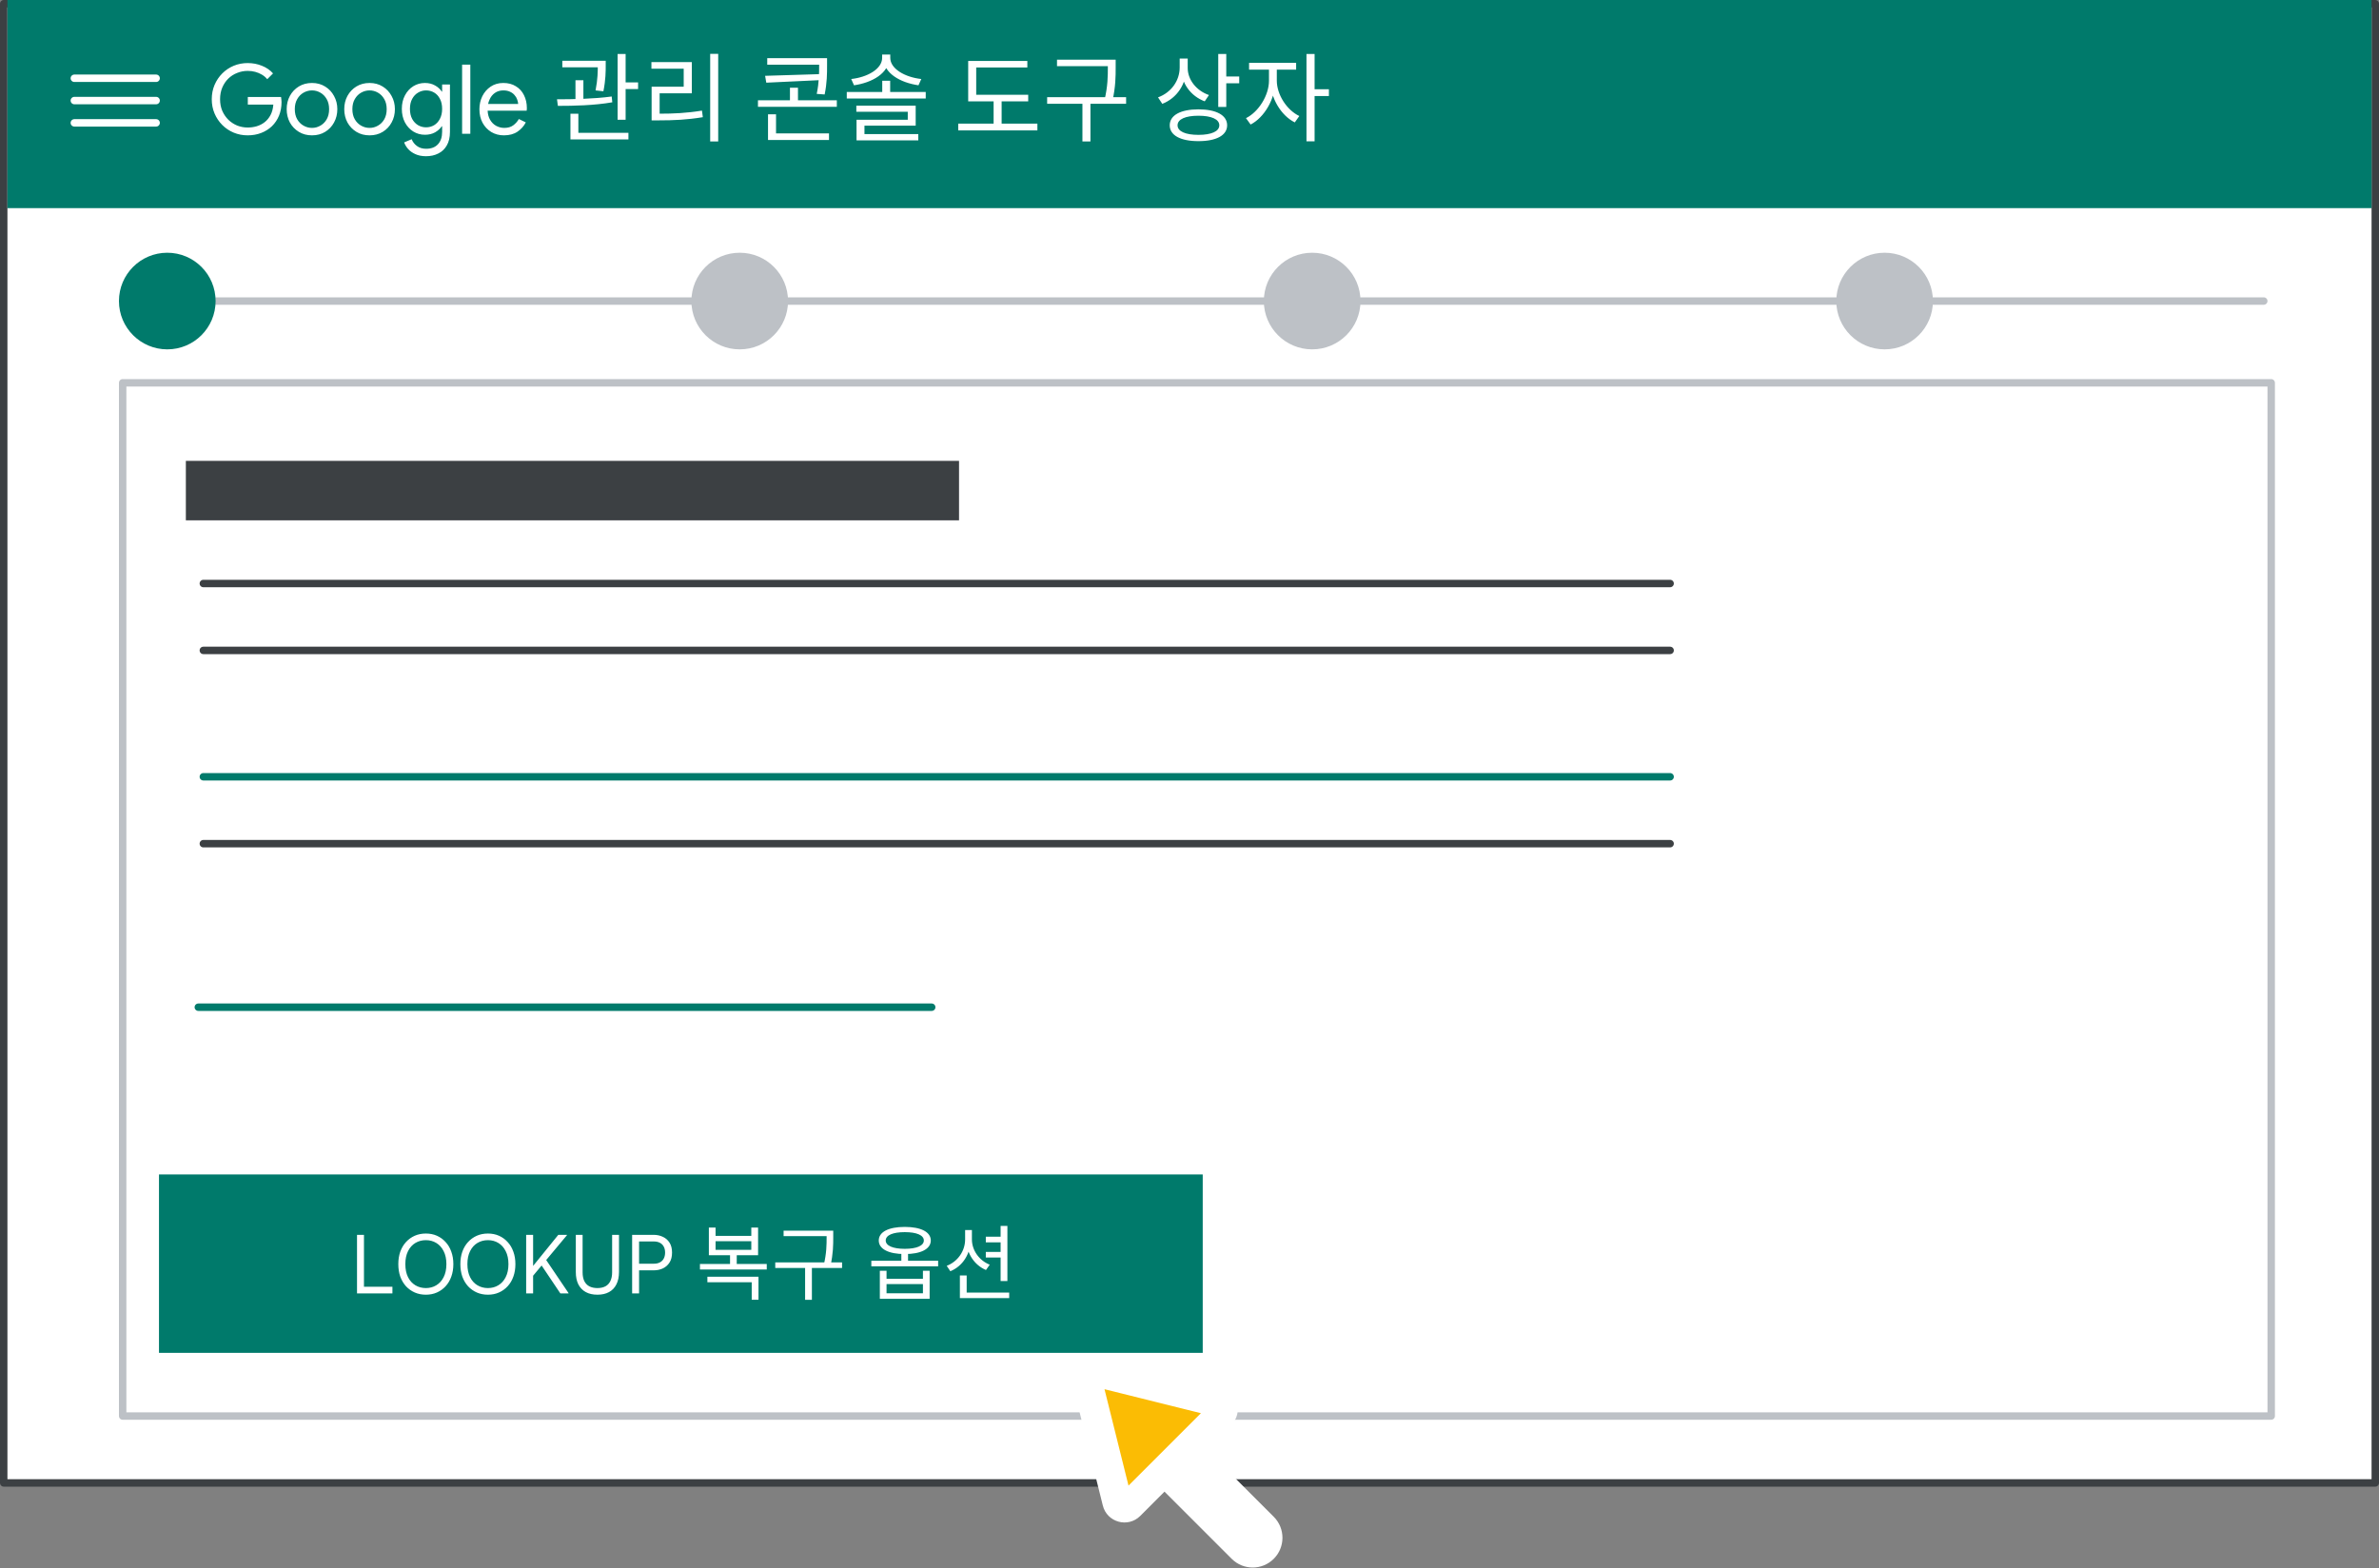 <svg width="320" height="211" viewBox="0 0 320 211" fill="none" xmlns="http://www.w3.org/2000/svg">
<rect x="0" y="0" width="320" height="211" fill="#808080" stroke="none"/>
<g id="admin-account-recovery-toolbox-step1" clip-path="url(#clip0_4546_335)">
<rect id="Rectangle" x="0.5" y="0.5" width="319" height="199" fill="white" stroke="#3C4043" stroke-linejoin="round"/>
<path id="Line" d="M17 40.5H304.5" stroke="#BDC1C6" stroke-linecap="round"/>
<rect id="Rectangle_2" x="1" width="318" height="28" fill="#007A6B"/>
<rect id="Rectangle_3" x="16.5" y="51.5" width="289" height="139" fill="white" stroke="#BDC1C6" stroke-linejoin="round"/>
<path id="Google Admin Toolbox" d="M33.307 18.208C32.649 18.208 32.025 18.087 31.435 17.844C30.855 17.601 30.343 17.259 29.901 16.817C29.459 16.375 29.113 15.859 28.861 15.27C28.61 14.681 28.484 14.039 28.484 13.346C28.484 12.653 28.61 12.011 28.861 11.422C29.113 10.833 29.459 10.317 29.901 9.875C30.343 9.433 30.855 9.091 31.435 8.848C32.025 8.605 32.649 8.484 33.307 8.484C33.992 8.484 34.633 8.605 35.231 8.848C35.838 9.091 36.336 9.433 36.726 9.875L35.946 10.655C35.747 10.412 35.509 10.209 35.231 10.044C34.954 9.879 34.655 9.754 34.334 9.667C34.014 9.58 33.676 9.537 33.32 9.537C32.826 9.537 32.354 9.628 31.903 9.81C31.453 9.983 31.054 10.239 30.707 10.577C30.369 10.906 30.101 11.305 29.901 11.773C29.702 12.241 29.602 12.765 29.602 13.346C29.602 13.927 29.702 14.451 29.901 14.919C30.109 15.387 30.387 15.79 30.733 16.128C31.08 16.457 31.474 16.713 31.916 16.895C32.367 17.068 32.835 17.155 33.32 17.155C33.736 17.155 34.139 17.099 34.529 16.986C34.928 16.865 35.283 16.683 35.595 16.44C35.916 16.189 36.18 15.868 36.388 15.478C36.596 15.088 36.722 14.62 36.765 14.074H33.333V13.047H37.805C37.823 13.16 37.836 13.268 37.844 13.372C37.862 13.476 37.87 13.589 37.87 13.71V13.723C37.87 14.39 37.758 15.001 37.532 15.556C37.307 16.102 36.991 16.574 36.583 16.973C36.176 17.363 35.695 17.666 35.14 17.883C34.586 18.1 33.975 18.208 33.307 18.208ZM41.968 18.208C41.3 18.208 40.711 18.052 40.2 17.74C39.688 17.428 39.285 17.008 38.991 16.479C38.705 15.942 38.562 15.344 38.562 14.685C38.562 14.026 38.705 13.433 38.991 12.904C39.285 12.367 39.688 11.942 40.2 11.63C40.711 11.318 41.3 11.162 41.968 11.162C42.635 11.162 43.224 11.322 43.736 11.643C44.247 11.955 44.646 12.38 44.932 12.917C45.226 13.446 45.374 14.035 45.374 14.685C45.374 15.344 45.226 15.942 44.932 16.479C44.646 17.008 44.247 17.428 43.736 17.74C43.224 18.052 42.635 18.208 41.968 18.208ZM41.968 17.207C42.366 17.207 42.739 17.107 43.086 16.908C43.441 16.709 43.727 16.423 43.944 16.05C44.16 15.669 44.269 15.214 44.269 14.685C44.269 14.156 44.16 13.706 43.944 13.333C43.727 12.952 43.441 12.661 43.086 12.462C42.739 12.263 42.366 12.163 41.968 12.163C41.569 12.163 41.192 12.263 40.837 12.462C40.481 12.661 40.195 12.952 39.979 13.333C39.762 13.706 39.654 14.156 39.654 14.685C39.654 15.214 39.762 15.669 39.979 16.05C40.195 16.423 40.481 16.709 40.837 16.908C41.192 17.107 41.569 17.207 41.968 17.207ZM49.712 18.208C49.045 18.208 48.455 18.052 47.944 17.74C47.433 17.428 47.03 17.008 46.735 16.479C46.449 15.942 46.306 15.344 46.306 14.685C46.306 14.026 46.449 13.433 46.735 12.904C47.03 12.367 47.433 11.942 47.944 11.63C48.455 11.318 49.045 11.162 49.712 11.162C50.379 11.162 50.969 11.322 51.48 11.643C51.991 11.955 52.39 12.38 52.676 12.917C52.971 13.446 53.118 14.035 53.118 14.685C53.118 15.344 52.971 15.942 52.676 16.479C52.39 17.008 51.991 17.428 51.48 17.74C50.969 18.052 50.379 18.208 49.712 18.208ZM49.712 17.207C50.111 17.207 50.483 17.107 50.83 16.908C51.185 16.709 51.471 16.423 51.688 16.05C51.905 15.669 52.013 15.214 52.013 14.685C52.013 14.156 51.905 13.706 51.688 13.333C51.471 12.952 51.185 12.661 50.83 12.462C50.483 12.263 50.111 12.163 49.712 12.163C49.313 12.163 48.936 12.263 48.581 12.462C48.226 12.661 47.94 12.952 47.723 13.333C47.506 13.706 47.398 14.156 47.398 14.685C47.398 15.214 47.506 15.669 47.723 16.05C47.94 16.423 48.226 16.709 48.581 16.908C48.936 17.107 49.313 17.207 49.712 17.207ZM57.313 21.016C56.75 21.016 56.264 20.921 55.857 20.73C55.458 20.548 55.133 20.314 54.882 20.028C54.639 19.742 54.466 19.452 54.362 19.157L55.376 18.728C55.515 19.092 55.749 19.395 56.078 19.638C56.416 19.889 56.828 20.015 57.313 20.015C58.006 20.015 58.539 19.811 58.912 19.404C59.285 19.005 59.471 18.446 59.471 17.727V16.986H59.419C59.211 17.307 58.912 17.58 58.522 17.805C58.132 18.022 57.677 18.13 57.157 18.13C56.585 18.13 56.061 17.983 55.584 17.688C55.116 17.393 54.743 16.986 54.466 16.466C54.189 15.937 54.05 15.331 54.05 14.646C54.05 13.961 54.189 13.359 54.466 12.839C54.743 12.31 55.116 11.899 55.584 11.604C56.061 11.309 56.585 11.162 57.157 11.162C57.677 11.162 58.132 11.275 58.522 11.5C58.912 11.717 59.211 11.99 59.419 12.319H59.471V11.37H60.524V17.74C60.524 18.477 60.381 19.088 60.095 19.573C59.818 20.058 59.436 20.418 58.951 20.652C58.474 20.895 57.928 21.016 57.313 21.016ZM57.313 17.129C57.703 17.129 58.063 17.034 58.392 16.843C58.721 16.644 58.981 16.358 59.172 15.985C59.371 15.612 59.471 15.166 59.471 14.646C59.471 14.109 59.371 13.658 59.172 13.294C58.981 12.921 58.721 12.64 58.392 12.449C58.063 12.258 57.703 12.163 57.313 12.163C56.923 12.163 56.563 12.263 56.234 12.462C55.905 12.653 55.64 12.934 55.441 13.307C55.242 13.671 55.142 14.117 55.142 14.646C55.142 15.175 55.242 15.625 55.441 15.998C55.64 16.362 55.905 16.644 56.234 16.843C56.563 17.034 56.923 17.129 57.313 17.129ZM62.158 18V8.692H63.263V18H62.158ZM67.788 18.208C67.146 18.208 66.574 18.056 66.072 17.753C65.578 17.45 65.188 17.034 64.902 16.505C64.624 15.976 64.486 15.374 64.486 14.698C64.486 14.065 64.616 13.48 64.876 12.943C65.144 12.406 65.517 11.977 65.994 11.656C66.479 11.327 67.047 11.162 67.697 11.162C68.355 11.162 68.919 11.309 69.387 11.604C69.863 11.89 70.227 12.289 70.479 12.8C70.739 13.311 70.869 13.896 70.869 14.555C70.869 14.616 70.864 14.676 70.856 14.737C70.856 14.798 70.851 14.85 70.843 14.893H65.591C65.617 15.37 65.725 15.773 65.916 16.102C66.132 16.475 66.41 16.752 66.748 16.934C67.094 17.116 67.454 17.207 67.827 17.207C68.312 17.207 68.711 17.094 69.023 16.869C69.343 16.635 69.599 16.349 69.79 16.011L70.726 16.466C70.466 16.969 70.093 17.385 69.608 17.714C69.122 18.043 68.516 18.208 67.788 18.208ZM65.656 13.983H69.699C69.69 13.801 69.647 13.606 69.569 13.398C69.499 13.181 69.382 12.982 69.218 12.8C69.062 12.609 68.858 12.458 68.607 12.345C68.364 12.224 68.061 12.163 67.697 12.163C67.263 12.163 66.886 12.276 66.566 12.501C66.254 12.718 66.015 13.017 65.851 13.398C65.764 13.58 65.699 13.775 65.656 13.983ZM75.638 8.172H80.838V9.056H75.638V8.172ZM77.406 10.798H78.472V13.736H77.406V10.798ZM80.409 8.172H81.475V8.796C81.475 9.563 81.475 10.733 81.163 12.28L80.11 12.163C80.409 10.616 80.409 9.55 80.409 8.796V8.172ZM83.074 7.262H84.153V16.115H83.074V7.262ZM83.659 11.084H85.83V11.981H83.659V11.084ZM76.73 17.87H84.53V18.754H76.73V17.87ZM76.73 15.296H77.796V18.143H76.73V15.296ZM75.04 14.243L74.923 13.359C77.016 13.359 79.902 13.307 82.281 12.982L82.359 13.762C79.915 14.191 77.107 14.243 75.04 14.243ZM95.527 7.249H96.606V19.027H95.527V7.249ZM87.649 15.296H88.624C90.587 15.296 92.342 15.218 94.422 14.88L94.539 15.764C92.407 16.115 90.639 16.193 88.624 16.193H87.649V15.296ZM87.623 8.354H93.057V12.553H88.728V15.634H87.649V11.669H91.965V9.238H87.623V8.354ZM103.202 7.821H110.768V8.705H103.202V7.821ZM110.183 7.821H111.249V8.822C111.249 9.901 111.249 11.11 110.924 12.709L109.858 12.631C110.183 11.045 110.183 9.888 110.183 8.822V7.821ZM110.495 9.966V10.772L103.072 11.123L102.916 10.2L110.495 9.966ZM101.954 13.489H112.562V14.373H101.954V13.489ZM106.257 11.799H107.336V14.048H106.257V11.799ZM103.306 17.948H111.509V18.832H103.306V17.948ZM103.306 15.374H104.385V18.312H103.306V15.374ZM118.671 10.863H119.737V12.657H118.671V10.863ZM118.658 7.34H119.594V7.782C119.594 9.849 117.306 11.123 114.875 11.474L114.498 10.629C116.669 10.395 118.658 9.277 118.658 7.782V7.34ZM118.827 7.34H119.75V7.782C119.75 9.277 121.765 10.395 123.923 10.629L123.546 11.474C121.102 11.123 118.827 9.849 118.827 7.782V7.34ZM113.9 12.371H124.521V13.255H113.9V12.371ZM115.187 14.217H123.169V16.908H116.279V18.286H115.213V16.115H122.103V15.036H115.187V14.217ZM115.213 18.039H123.52V18.884H115.213V18.039ZM130.232 12.748H138.305V13.632H130.232V12.748ZM128.893 16.635H139.54V17.545H128.893V16.635ZM133.651 13.125H134.73V16.999H133.651V13.125ZM130.232 8.198H138.188V9.082H131.311V13.138H130.232V8.198ZM142.178 8.029H149.523V8.9H142.178V8.029ZM140.852 13.073H151.473V13.957H140.852V13.073ZM145.597 13.658H146.676V19.027H145.597V13.658ZM149.016 8.029H150.069V9.043C150.069 10.265 150.069 11.643 149.627 13.632L148.561 13.489C149.016 11.591 149.016 10.226 149.016 9.043V8.029ZM158.68 7.873H159.577V9.069C159.577 11.331 158.303 13.203 156.34 13.97L155.768 13.099C157.536 12.449 158.68 10.863 158.68 9.069V7.873ZM158.875 7.873H159.759V9.147C159.759 10.733 160.929 12.202 162.619 12.787L162.047 13.632C160.162 12.93 158.875 11.188 158.875 9.147V7.873ZM163.867 7.262H164.946V14.386H163.867V7.262ZM164.647 10.291H166.688V11.201H164.647V10.291ZM161.202 14.711C163.607 14.711 165.063 15.504 165.063 16.856C165.063 18.208 163.607 18.988 161.202 18.988C158.797 18.988 157.341 18.208 157.341 16.856C157.341 15.504 158.797 14.711 161.202 14.711ZM161.202 15.569C159.46 15.569 158.394 16.037 158.394 16.856C158.394 17.675 159.46 18.143 161.202 18.143C162.944 18.143 164.01 17.675 164.01 16.856C164.01 16.037 162.944 15.569 161.202 15.569ZM170.691 8.939H171.549V10.85C171.549 13.294 170.054 15.816 168.221 16.752L167.597 15.894C169.274 15.075 170.691 12.839 170.691 10.85V8.939ZM170.886 8.939H171.744V10.85C171.744 12.709 173.07 14.802 174.773 15.608L174.162 16.466C172.303 15.543 170.886 13.177 170.886 10.85V8.939ZM168.013 8.458H174.344V9.368H168.013V8.458ZM175.735 7.262H176.827V19.014H175.735V7.262ZM176.567 12.007H178.751V12.917H176.567V12.007Z" fill="white"/>
<g id="UI/menu-light-grey">
<path id="Line_2" d="M10 10.529H21" stroke="white" stroke-linecap="round" stroke-linejoin="round"/>
<path id="Line_3" d="M10 13.529H21" stroke="white" stroke-linecap="round" stroke-linejoin="round"/>
<path id="Line_4" d="M10 16.529H21" stroke="white" stroke-linecap="round" stroke-linejoin="round"/>
</g>
<g id="Group 3">
<g id="Group 4">
<rect id="Rectangle_4" x="21.385" y="158" width="140.394" height="24" fill="#007A6B"/>
<path id="LOOKUP RECOVERY OPTI" d="M48.022 174V166.124H48.957V173.109H52.785V174H48.022ZM57.284 174.176C56.741 174.176 56.242 174.077 55.788 173.879C55.34 173.681 54.948 173.402 54.611 173.043C54.281 172.676 54.024 172.244 53.841 171.745C53.665 171.239 53.577 170.678 53.577 170.062C53.577 169.446 53.665 168.889 53.841 168.39C54.024 167.884 54.281 167.451 54.611 167.092C54.948 166.725 55.34 166.443 55.788 166.245C56.242 166.047 56.741 165.948 57.284 165.948C57.827 165.948 58.322 166.047 58.769 166.245C59.216 166.443 59.605 166.725 59.935 167.092C60.272 167.451 60.529 167.884 60.705 168.39C60.888 168.889 60.98 169.446 60.98 170.062C60.98 170.678 60.888 171.239 60.705 171.745C60.529 172.244 60.272 172.676 59.935 173.043C59.605 173.402 59.216 173.681 58.769 173.879C58.322 174.077 57.827 174.176 57.284 174.176ZM57.284 173.285C57.804 173.285 58.27 173.16 58.681 172.911C59.099 172.662 59.429 172.299 59.671 171.822C59.92 171.338 60.045 170.751 60.045 170.062C60.045 169.373 59.92 168.79 59.671 168.313C59.429 167.829 59.099 167.462 58.681 167.213C58.27 166.964 57.804 166.839 57.284 166.839C56.763 166.839 56.294 166.964 55.876 167.213C55.458 167.462 55.128 167.829 54.886 168.313C54.644 168.79 54.523 169.373 54.523 170.062C54.523 170.751 54.644 171.338 54.886 171.822C55.128 172.299 55.458 172.662 55.876 172.911C56.294 173.16 56.763 173.285 57.284 173.285ZM65.63 174.176C65.088 174.176 64.589 174.077 64.135 173.879C63.687 173.681 63.295 173.402 62.958 173.043C62.627 172.676 62.371 172.244 62.188 171.745C62.011 171.239 61.923 170.678 61.923 170.062C61.923 169.446 62.011 168.889 62.188 168.39C62.371 167.884 62.627 167.451 62.958 167.092C63.295 166.725 63.687 166.443 64.135 166.245C64.589 166.047 65.088 165.948 65.63 165.948C66.173 165.948 66.668 166.047 67.115 166.245C67.563 166.443 67.951 166.725 68.281 167.092C68.619 167.451 68.876 167.884 69.052 168.39C69.235 168.889 69.326 169.446 69.326 170.062C69.326 170.678 69.235 171.239 69.052 171.745C68.876 172.244 68.619 172.676 68.281 173.043C67.951 173.402 67.563 173.681 67.115 173.879C66.668 174.077 66.173 174.176 65.63 174.176ZM65.63 173.285C66.151 173.285 66.617 173.16 67.028 172.911C67.445 172.662 67.775 172.299 68.017 171.822C68.267 171.338 68.391 170.751 68.391 170.062C68.391 169.373 68.267 168.79 68.017 168.313C67.775 167.829 67.445 167.462 67.028 167.213C66.617 166.964 66.151 166.839 65.63 166.839C65.11 166.839 64.641 166.964 64.222 167.213C63.804 167.462 63.474 167.829 63.233 168.313C62.99 168.79 62.87 169.373 62.87 170.062C62.87 170.751 62.99 171.338 63.233 171.822C63.474 172.299 63.804 172.662 64.222 172.911C64.641 173.16 65.11 173.285 65.63 173.285ZM70.774 174V166.124H71.709V170.304L75.097 166.124H76.263V166.168L73.469 169.512L76.472 173.956V174H75.372L72.853 170.249L71.709 171.624V174H70.774ZM80.357 174.176C79.749 174.176 79.228 174.059 78.795 173.824C78.363 173.589 78.029 173.245 77.794 172.79C77.567 172.335 77.453 171.782 77.453 171.129V166.124H78.366V171.173C78.366 171.628 78.44 172.013 78.586 172.328C78.74 172.643 78.964 172.882 79.257 173.043C79.558 173.204 79.925 173.285 80.357 173.285C80.79 173.285 81.153 173.204 81.446 173.043C81.74 172.882 81.96 172.643 82.106 172.328C82.26 172.013 82.337 171.628 82.337 171.173V166.124H83.261V171.129C83.261 171.782 83.144 172.335 82.909 172.79C82.682 173.245 82.352 173.589 81.919 173.824C81.487 174.059 80.966 174.176 80.357 174.176ZM85.028 174V166.124H87.933C88.373 166.124 88.779 166.212 89.153 166.388C89.528 166.557 89.828 166.817 90.055 167.169C90.283 167.521 90.397 167.968 90.397 168.511C90.397 169.054 90.283 169.501 90.055 169.853C89.828 170.205 89.528 170.469 89.153 170.645C88.779 170.814 88.373 170.898 87.933 170.898H85.963V174H85.028ZM85.963 170.007H87.954C88.27 170.007 88.537 169.948 88.757 169.831C88.985 169.714 89.157 169.545 89.275 169.325C89.399 169.098 89.462 168.826 89.462 168.511C89.462 168.188 89.399 167.917 89.275 167.697C89.157 167.477 88.985 167.308 88.757 167.191C88.537 167.074 88.27 167.015 87.954 167.015H85.963V170.007ZM94.15 170.04H103.137V170.788H94.15V170.04ZM98.198 168.555H99.1V170.271H98.198V168.555ZM95.151 171.756H102.026V174.858H101.113V172.504H95.151V171.756ZM95.349 165.145H96.251V166.267H101.058V165.145H101.971V168.863H95.349V165.145ZM96.251 166.982V168.137H101.058V166.982H96.251ZM105.402 165.563H111.617V166.3H105.402V165.563ZM104.28 169.831H113.267V170.579H104.28V169.831ZM108.295 170.326H109.208V174.869H108.295V170.326ZM111.188 165.563H112.079V166.421C112.079 167.455 112.079 168.621 111.705 170.304L110.803 170.183C111.188 168.577 111.188 167.422 111.188 166.421V165.563ZM121.702 165.057C123.858 165.057 125.2 165.728 125.2 166.883C125.2 168.038 123.858 168.709 121.702 168.709C119.535 168.709 118.204 168.038 118.204 166.883C118.204 165.728 119.535 165.057 121.702 165.057ZM121.702 165.761C120.107 165.761 119.139 166.168 119.139 166.883C119.139 167.587 120.107 168.005 121.702 168.005C123.286 168.005 124.265 167.587 124.265 166.883C124.265 166.168 123.286 165.761 121.702 165.761ZM118.347 170.953H119.249V172.042H124.144V170.953H125.046V174.726H118.347V170.953ZM119.249 172.746V173.989H124.144V172.746H119.249ZM117.203 169.611H126.19V170.359H117.203V169.611ZM121.24 168.423H122.142V169.974H121.24V168.423ZM132.602 166.377H134.835V167.136H132.602V166.377ZM132.602 168.423H134.835V169.171H132.602V168.423ZM129.819 165.475H130.556V166.74C130.556 168.687 129.489 170.348 127.828 171.019L127.344 170.293C128.829 169.721 129.819 168.302 129.819 166.74V165.475ZM129.984 165.475H130.732V166.74C130.732 168.192 131.689 169.567 133.13 170.139L132.624 170.854C131.051 170.194 129.984 168.588 129.984 166.74V165.475ZM134.593 164.925H135.506V172.339H134.593V164.925ZM129.115 173.89H135.748V174.638H129.115V173.89ZM129.115 171.591H130.028V174.297H129.115V171.591Z" fill="white"/>
</g>
</g>
<circle id="Oval" cx="22.5" cy="40.5" r="6.5" fill="#007A6B"/>
<circle id="Oval_2" cx="99.5" cy="40.5" r="6.5" fill="#BDC1C6"/>
<circle id="Oval_3" cx="176.5" cy="40.5" r="6.5" fill="#BDC1C6"/>
<circle id="Oval_4" cx="253.5" cy="40.5" r="6.5" fill="#BDC1C6"/>
<rect id="Rectangle_5" x="25" y="62" width="104" height="8" fill="#3C4043"/>
<path id="Line 5" d="M27.351 78.5H224.649" stroke="#3C4043" stroke-linecap="round" stroke-linejoin="round"/>
<path id="Line 5_2" d="M27.351 87.5H224.649" stroke="#3C4043" stroke-linecap="round" stroke-linejoin="round"/>
<g id="UI/line-dark-grey">
<path id="Line 5_3" d="M27.351 104.5H224.649" stroke="#007A6B" stroke-linecap="round" stroke-linejoin="round"/>
</g>
<g id="UI/line-dark-grey_2">
<path id="Line 5_4" d="M27.351 113.5H224.649" stroke="#3C4043" stroke-linecap="round" stroke-linejoin="round"/>
</g>
<g id="UI/line-dark-grey_3">
<path id="Line 5_5" d="M26.676 135.5H125.324" stroke="#007A6B" stroke-linecap="round" stroke-linejoin="round"/>
</g>
<g id="Cursor ">
<g id="Union">
<mask id="path-21-outside-1_4546_335" maskUnits="userSpaceOnUse" x="135.538" y="174.084" width="44.548" height="44.548" fill="black">
<rect fill="white" x="135.538" y="174.084" width="44.548" height="44.548"/>
<path fill-rule="evenodd" clip-rule="evenodd" d="M147.436 184.547C146.704 184.365 146.042 185.027 146.224 185.759L150.281 202.059C150.469 202.814 151.409 203.074 151.959 202.524L156.639 197.844L167.089 208.294C167.87 209.075 169.136 209.075 169.917 208.294C170.698 207.513 170.698 206.247 169.917 205.466L159.468 195.016L164.202 190.282C164.751 189.732 164.491 188.792 163.736 188.604L147.436 184.547Z"/>
</mask>
<path fill-rule="evenodd" clip-rule="evenodd" d="M147.436 184.547C146.704 184.365 146.042 185.027 146.224 185.759L150.281 202.059C150.469 202.814 151.409 203.074 151.959 202.524L156.639 197.844L167.089 208.294C167.87 209.075 169.136 209.075 169.917 208.294C170.698 207.513 170.698 206.247 169.917 205.466L159.468 195.016L164.202 190.282C164.751 189.732 164.491 188.792 163.736 188.604L147.436 184.547Z" fill="#FBBC04"/>
<path d="M146.224 185.759L148.165 185.276L148.165 185.276L146.224 185.759ZM147.436 184.547L147.919 182.606L147.919 182.606L147.436 184.547ZM150.281 202.059L152.222 201.576L152.222 201.576L150.281 202.059ZM156.639 197.844L158.053 196.43L156.639 195.016L155.225 196.43L156.639 197.844ZM159.468 195.016L158.053 193.601L156.639 195.016L158.053 196.43L159.468 195.016ZM164.202 190.282L162.787 188.868L164.202 190.282ZM163.736 188.604L163.253 190.545L163.253 190.545L163.736 188.604ZM148.165 185.276C148.347 186.008 147.685 186.67 146.953 186.488L147.919 182.606C145.724 182.06 143.737 184.047 144.283 186.242L148.165 185.276ZM152.222 201.576L148.165 185.276L144.283 186.242L148.341 202.542L152.222 201.576ZM150.545 201.11C151.095 200.56 152.034 200.821 152.222 201.576L148.341 202.542C148.904 204.806 151.723 205.588 153.373 203.939L150.545 201.11ZM155.225 196.43L150.545 201.11L153.373 203.939L158.053 199.258L155.225 196.43ZM168.503 206.88L158.053 196.43L155.225 199.258L165.675 209.708L168.503 206.88ZM168.503 206.88L165.675 209.708C167.237 211.27 169.77 211.27 171.332 209.708L168.503 206.88ZM168.503 206.88L168.503 206.88L171.332 209.708C172.894 208.146 172.894 205.613 171.332 204.051L168.503 206.88ZM158.053 196.43L168.503 206.88L171.332 204.051L160.882 193.601L158.053 196.43ZM162.787 188.868L158.053 193.601L160.882 196.43L165.616 191.696L162.787 188.868ZM163.253 190.545C162.498 190.357 162.237 189.417 162.787 188.868L165.616 191.696C167.266 190.046 166.483 187.227 164.219 186.663L163.253 190.545ZM146.953 186.488L163.253 190.545L164.219 186.663L147.919 182.606L146.953 186.488Z" fill="white" mask="url(#path-21-outside-1_4546_335)"/>
</g>
</g>
</g>
<defs>
<clipPath id="clip0_4546_335">
<rect width="320" height="211" fill="white"/>
</clipPath>
</defs>
</svg>
